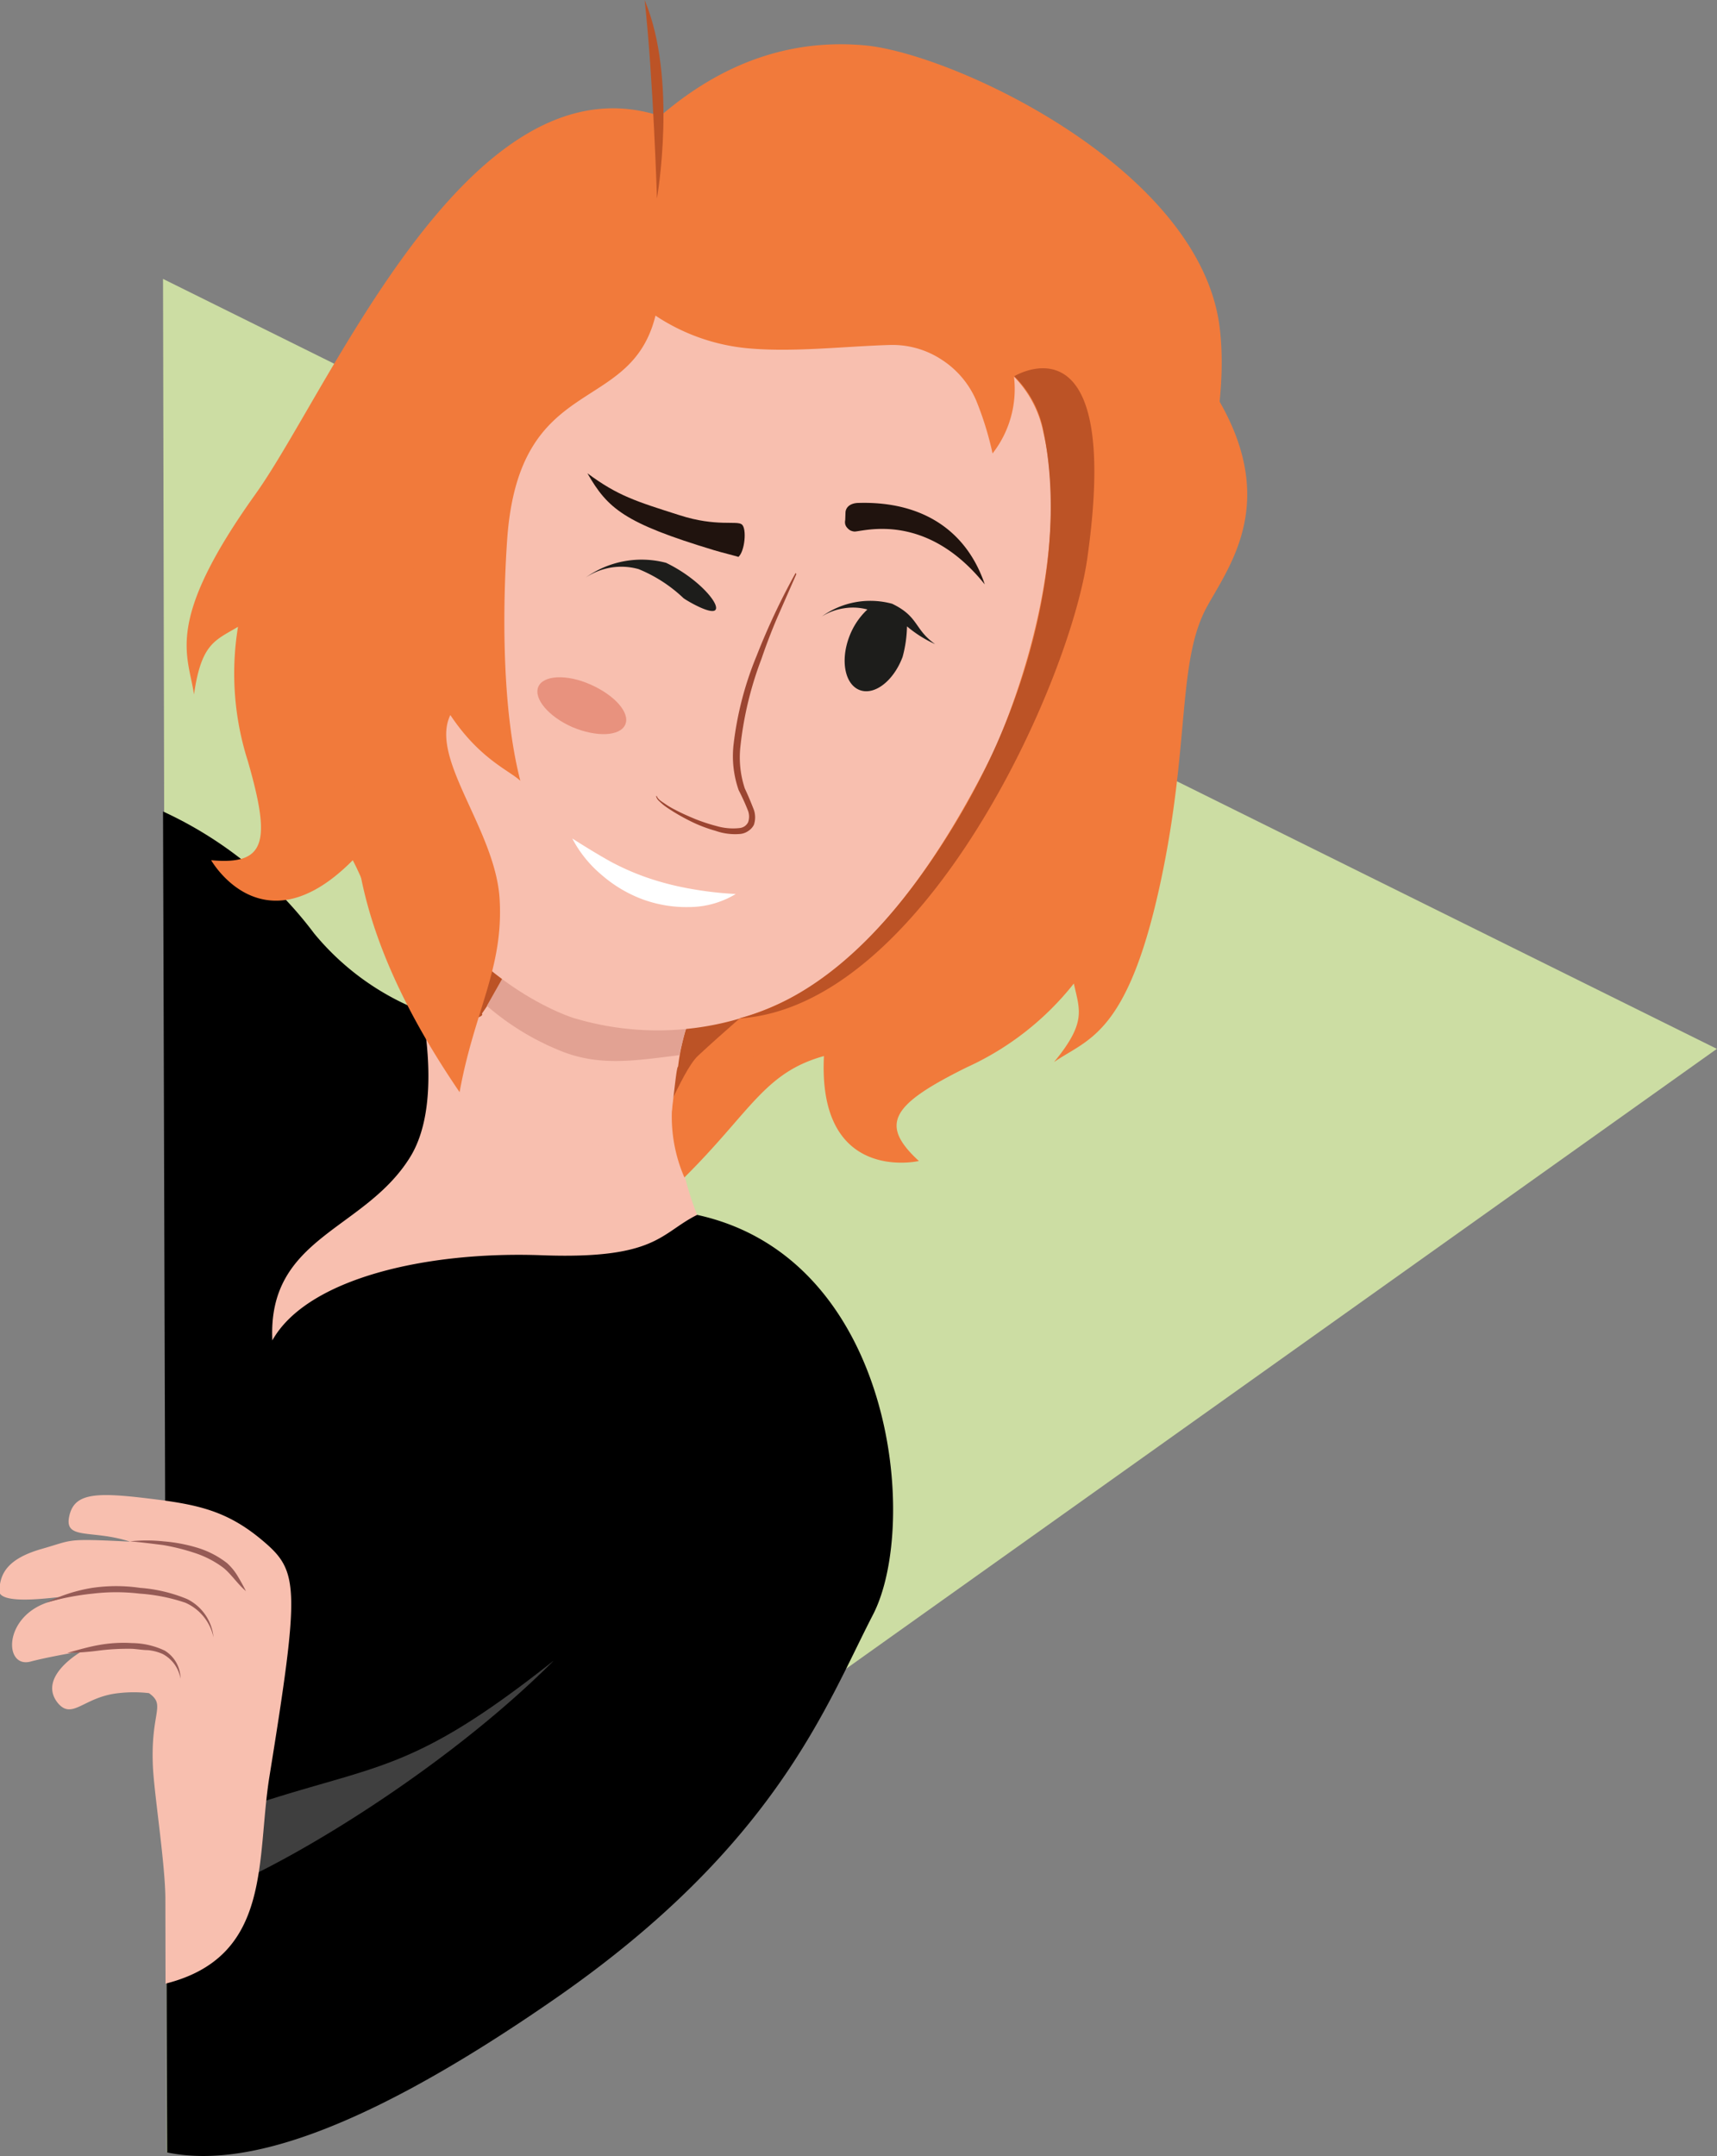<svg xmlns="http://www.w3.org/2000/svg" viewBox="0 0 117.01 146.87"><rect x="0" y="0" width="117.01" height="146.87" fill="#808080" stroke="none"/><defs><style>.cls-1{fill:#ccdda3;}.cls-2{fill:#f8bfaf;}.cls-3{fill:none;}.cls-4{fill:#e2a293;}.cls-5{fill:#3f3f3f;}.cls-6{fill:#965b56;}.cls-7{fill:#f17a3b;}.cls-8{fill:#bc5326;}.cls-9{fill:#e8927e;}.cls-10{fill:#20130e;}.cls-11{fill:#fff;}.cls-12{fill:#1d1d1b;}.cls-13{fill:#9b4531;}</style></defs><g id="Camada_2" data-name="Camada 2"><g id="Camada_1-2" data-name="Camada 1"><path class="cls-1" d="M11.11,19l.25,117.93,0,9.7L117,71.45Z"/><path class="cls-2" d="M46.13,88.19a24.19,24.19,0,0,1,1.38-5.43l-.18-.46a20.7,20.7,0,0,1-1.12-9.64c-1.08-.3-2.2-.58-3.44-.81l-.86-.18-.58-.12-.51-.12-.51-.13a77.3,77.3,0,0,1-7.47-2.24c-1.57,2.25-4.79-1-7.91-.32-1.55.33-2.08,6.2-3.32,6.31l-7.76,5.13,1.52,22a121,121,0,0,1,30.18-3.49c.69-.39,1.41-.76,2.11-1.11C46.7,96.08,45.55,93.12,46.13,88.19Z"/><path class="cls-2" d="M36.61,71.19l-.28.17,2.83,1.38Z"/><path class="cls-3" d="M40.85,71.44l-.51-.13Z"/><path class="cls-3" d="M41.94,71.68l-.58-.12Z"/><path class="cls-4" d="M41.36,71.56l-.51-.12Z"/><path d="M47.51,82.76C45,84,44.77,85.8,36.92,85.51s-16,1.58-18.36,5.8c-.34-7.07,6.27-7.46,9.38-12.47,2.24-3.59.78-9.83.87-9.91l-.58-.25a17.85,17.85,0,0,1-6.82-5.09,27,27,0,0,0-10.3-8.31l.28,91.35c4.43.91,11.91-.38,26.56-10.56C52.89,125.68,56.29,116.19,59.49,110S60.92,85.69,47.51,82.76Z"/><path class="cls-5" d="M37.74,113.12c-9.71,7.69-11.92,7-20.56,9.85a28.53,28.53,0,0,0-5.79,2.5v4.37C15.52,129.53,29.24,121.65,37.74,113.12Z"/><path class="cls-2" d="M11.28,135.13c7.3-1.84,6.17-8.45,7.08-14.1,2.1-13,2-14-.45-16.07s-4.47-2.48-7.8-2.88c-3.68-.45-5.08-.35-5.4,1.25s1.58.85,4.15,1.69c-4.45-.22-3.79-.14-6,.49s-2.94,1.6-2.89,3c.54,1.14,6.83-.33,3.53.57s-3.27,4.6-1.42,4.11c1.24-.33,3.51-.71,3.51-.71S2.51,114.2,3.93,116c1,1.21,1.76-.41,4.15-.66a9,9,0,0,1,2.07,0c1.19.84.1,1.25.27,5,.09,1.92.85,6.69.85,9.06Z"/><path class="cls-6" d="M4.58,112.6c.72-.2,1.43-.41,2.17-.54A9.43,9.43,0,0,1,9,111.93a5.31,5.31,0,0,1,2.22.51,2.24,2.24,0,0,1,1.08,1.92,2.34,2.34,0,0,0-1.22-1.69,3.26,3.26,0,0,0-1-.26c-.35,0-.71-.07-1.08-.09a15.84,15.84,0,0,0-2.18.11A18.43,18.43,0,0,1,4.58,112.6Z"/><path class="cls-6" d="M3.17,109.17a10.94,10.94,0,0,1,3.11-1,11.27,11.27,0,0,1,3.28,0,10.33,10.33,0,0,1,3.19.76,3.25,3.25,0,0,1,1.8,2.61,3.33,3.33,0,0,0-1.92-2.36,12.34,12.34,0,0,0-3.12-.62,13.53,13.53,0,0,0-3.18,0A17.88,17.88,0,0,0,3.17,109.17Z"/><path class="cls-6" d="M8.86,105a10.86,10.86,0,0,1,2.28,0,11,11,0,0,1,2.26.42,6.26,6.26,0,0,1,2.07,1.06,3.83,3.83,0,0,1,.74.91c.2.33.38.66.55,1-.59-.5-1-1.16-1.55-1.6a6.77,6.77,0,0,0-1.94-1,14.64,14.64,0,0,0-2.17-.54C10.36,105.16,9.62,105.06,8.86,105Z"/><path class="cls-7" d="M79.11,60c2-9.38,1.1-15,3.17-18.72s7-9.95-5.5-21.43c-14.4-13.16-24.46-8.41-25.27-8l-2.76-2C33.75-.78,23,25.84,17.41,33.66c-6.27,8.77-4.58,10.92-4.19,13.65.5-3.48,1.42-3.67,3-4.61a19.63,19.63,0,0,0,.68,9.18c1.57,5.47,1.24,7.06-2.51,6.72,0,0,3.51,6.2,9.65,0,1.41,2.66,3.09,8.51,5.88,10.73,4.86,3.87,11.22,5.19,15.94,5.45a10.4,10.4,0,0,0,.78,5.43c4.53-4.49,5.44-7.14,9.51-8.27-.44,8.74,6.47,7.15,6.47,7.15-2.76-2.54-1.81-3.87,3.28-6.39A19.68,19.68,0,0,0,73.18,67c.4,1.83.88,2.64-1.35,5.35C74.13,70.75,76.86,70.55,79.11,60Z"/><path class="cls-8" d="M35.12,64.4c-4.52.51-5.74,3-3.19,5S35.12,64.4,35.12,64.4Z"/><path class="cls-8" d="M55.17,65.37c-11.2-1-13.57,9.86-11,11.85.67.53,2.18-4.17,3.41-5.31C51,68.74,55.17,65.37,55.17,65.37Z"/><path class="cls-2" d="M46.21,72.66a13.85,13.85,0,0,1,.63-2.84l-11.67-5a22.12,22.12,0,0,1-2.33,4.23c.41.46-4.29.91-3.73,1.16,1.44.63,11.58,9,15.62,9.5C45.59,79.83,46,72.61,46.21,72.66Z"/><path class="cls-4" d="M33.18,68.52a17.78,17.78,0,0,0,4.86,3c2.68,1.14,5.07.76,8.25.36l.51-2.09L35,65.3Z"/><path class="cls-2" d="M73.06,37.64S67,58.89,55.87,66.82A19.82,19.82,0,0,1,39,69.32c-4-1.4-10.47-6.1-11-12.13-1.16-12.95,6.62-32.51,9.84-38.4,4.74-8.64,33.86-1.61,38.49,4.13S73.06,37.64,73.06,37.64Z"/><path class="cls-9" d="M39,49.53c1.65.7,3.26.63,3.61-.17s-.72-2-2.37-2.73S37,46,36.68,46.8,37.39,48.82,39,49.53Z"/><path class="cls-10" d="M48.66,37.48c-6.13-1.85-7.25-2.84-8.63-5.24,2.06,1.53,3.3,1.91,6.29,2.86,2.52.81,3.9.34,4.24.63s.2,1.83-.24,2.21C50.33,37.92,49.18,37.64,48.66,37.48Z"/><path class="cls-10" d="M57.6,35.43a.65.65,0,0,0,0,.28.56.56,0,0,0,.14.25.79.79,0,0,0,.22.18.83.83,0,0,0,.27.07c.6,0,4.87-1.4,8.88,3.6-1.22-3.62-4.2-5.67-8.59-5.55-.44,0-.85.19-.9.62Z"/><path class="cls-11" d="M39,57.12c.9.57,1.76,1.1,2.64,1.59a17.17,17.17,0,0,0,2.68,1.15,19.37,19.37,0,0,0,2.82.7,23.76,23.76,0,0,0,3,.34,6.14,6.14,0,0,1-3.13.89,8.7,8.7,0,0,1-3.23-.53A9.08,9.08,0,0,1,41,59.6,8.16,8.16,0,0,1,39,57.12Z"/><path class="cls-12" d="M57.87,43.39c-.61,1.62-.29,3.24.72,3.62s2.31-.63,2.92-2.26a8.49,8.49,0,0,0,.3-2.08,8.18,8.18,0,0,0,1.92,1.21c-1.43-1-1.1-1.87-2.93-2.75A5.66,5.66,0,0,0,56,42a3.89,3.89,0,0,1,1.51-.56,3.76,3.76,0,0,1,1.6.08A4.88,4.88,0,0,0,57.87,43.39Z"/><path class="cls-12" d="M46.57,40.74c.18.15,2,1.23,2.21.77s-1.27-2.15-3.39-3.17a6.55,6.55,0,0,0-5.47,1,4.43,4.43,0,0,1,1.74-.68,4.33,4.33,0,0,1,1.86.11A9.8,9.8,0,0,1,46.57,40.74Z"/><path class="cls-13" d="M54.27,39.11,53,42c-.41.95-.78,1.92-1.11,2.89a23.85,23.85,0,0,0-1.43,5.94,6.73,6.73,0,0,0,.3,2.89c.23.48.44,1,.62,1.46a1.61,1.61,0,0,1,0,1,1.08,1.08,0,0,1-.39.43,1.14,1.14,0,0,1-.54.2,4,4,0,0,1-1.68-.21,9.86,9.86,0,0,1-1.49-.55,14.53,14.53,0,0,1-1.4-.76c-.22-.14-.44-.28-.65-.44a3.85,3.85,0,0,1-.3-.27.64.64,0,0,1-.22-.35l.05,0c.07.22.33.37.55.52a5.64,5.64,0,0,0,.67.4c.45.24.93.45,1.41.65a12.62,12.62,0,0,0,1.47.48,4,4,0,0,0,1.53.13.77.77,0,0,0,.35-.12.78.78,0,0,0,.24-.27,1.16,1.16,0,0,0,0-.78,14.87,14.87,0,0,0-.64-1.41,7,7,0,0,1-.35-3.1,22.67,22.67,0,0,1,1.57-6.05,46.93,46.93,0,0,1,2.66-5.65Z"/><path class="cls-7" d="M83.12,22.33C81.81,11.46,64.91,3.63,58.93,3.09,42,1.56,34.09,24,32.73,28c-.8,2.39-4.45,9.68-6,14.89-2.06,6.84-6.42,15.38,4.59,31.51,1-5.53,3-8.4,2.73-13.13s-4.8-9.59-3.36-12.56c2,3,4,3.76,4.77,4.48-1.38-5.36-1.15-12.76-.9-16.4.79-11.49,8.41-8.39,10.11-15.29A13.61,13.61,0,0,0,51,23.73c3.1.28,6.53-.14,9.67-.23a6.1,6.1,0,0,1,3.5,1,6.22,6.22,0,0,1,2.35,2.77,21.67,21.67,0,0,1,1.12,3.62,7.12,7.12,0,0,0,1.46-5.23,7.48,7.48,0,0,1,2,3.79c3.3,14.15-9.55,40.45-23.88,42.91,5.09.2,16.47-3.42,17.6-3.88C66.85,67.6,85,37.64,83.12,22.33Z"/><path class="cls-8" d="M44.77,13.52S46.2,5.4,43.93,0C44.52,5.32,44.77,13.52,44.77,13.52Z"/><path class="cls-8" d="M74.12,37.87c2.33-16.71-5-12.24-5-12.24a7.08,7.08,0,0,1,2,3.79c1.49,7.3-.44,17.37-5.91,26.49S54.46,68.32,50.34,69.38C63,68.61,73,46.33,74.12,37.87Z"/></g></g></svg>